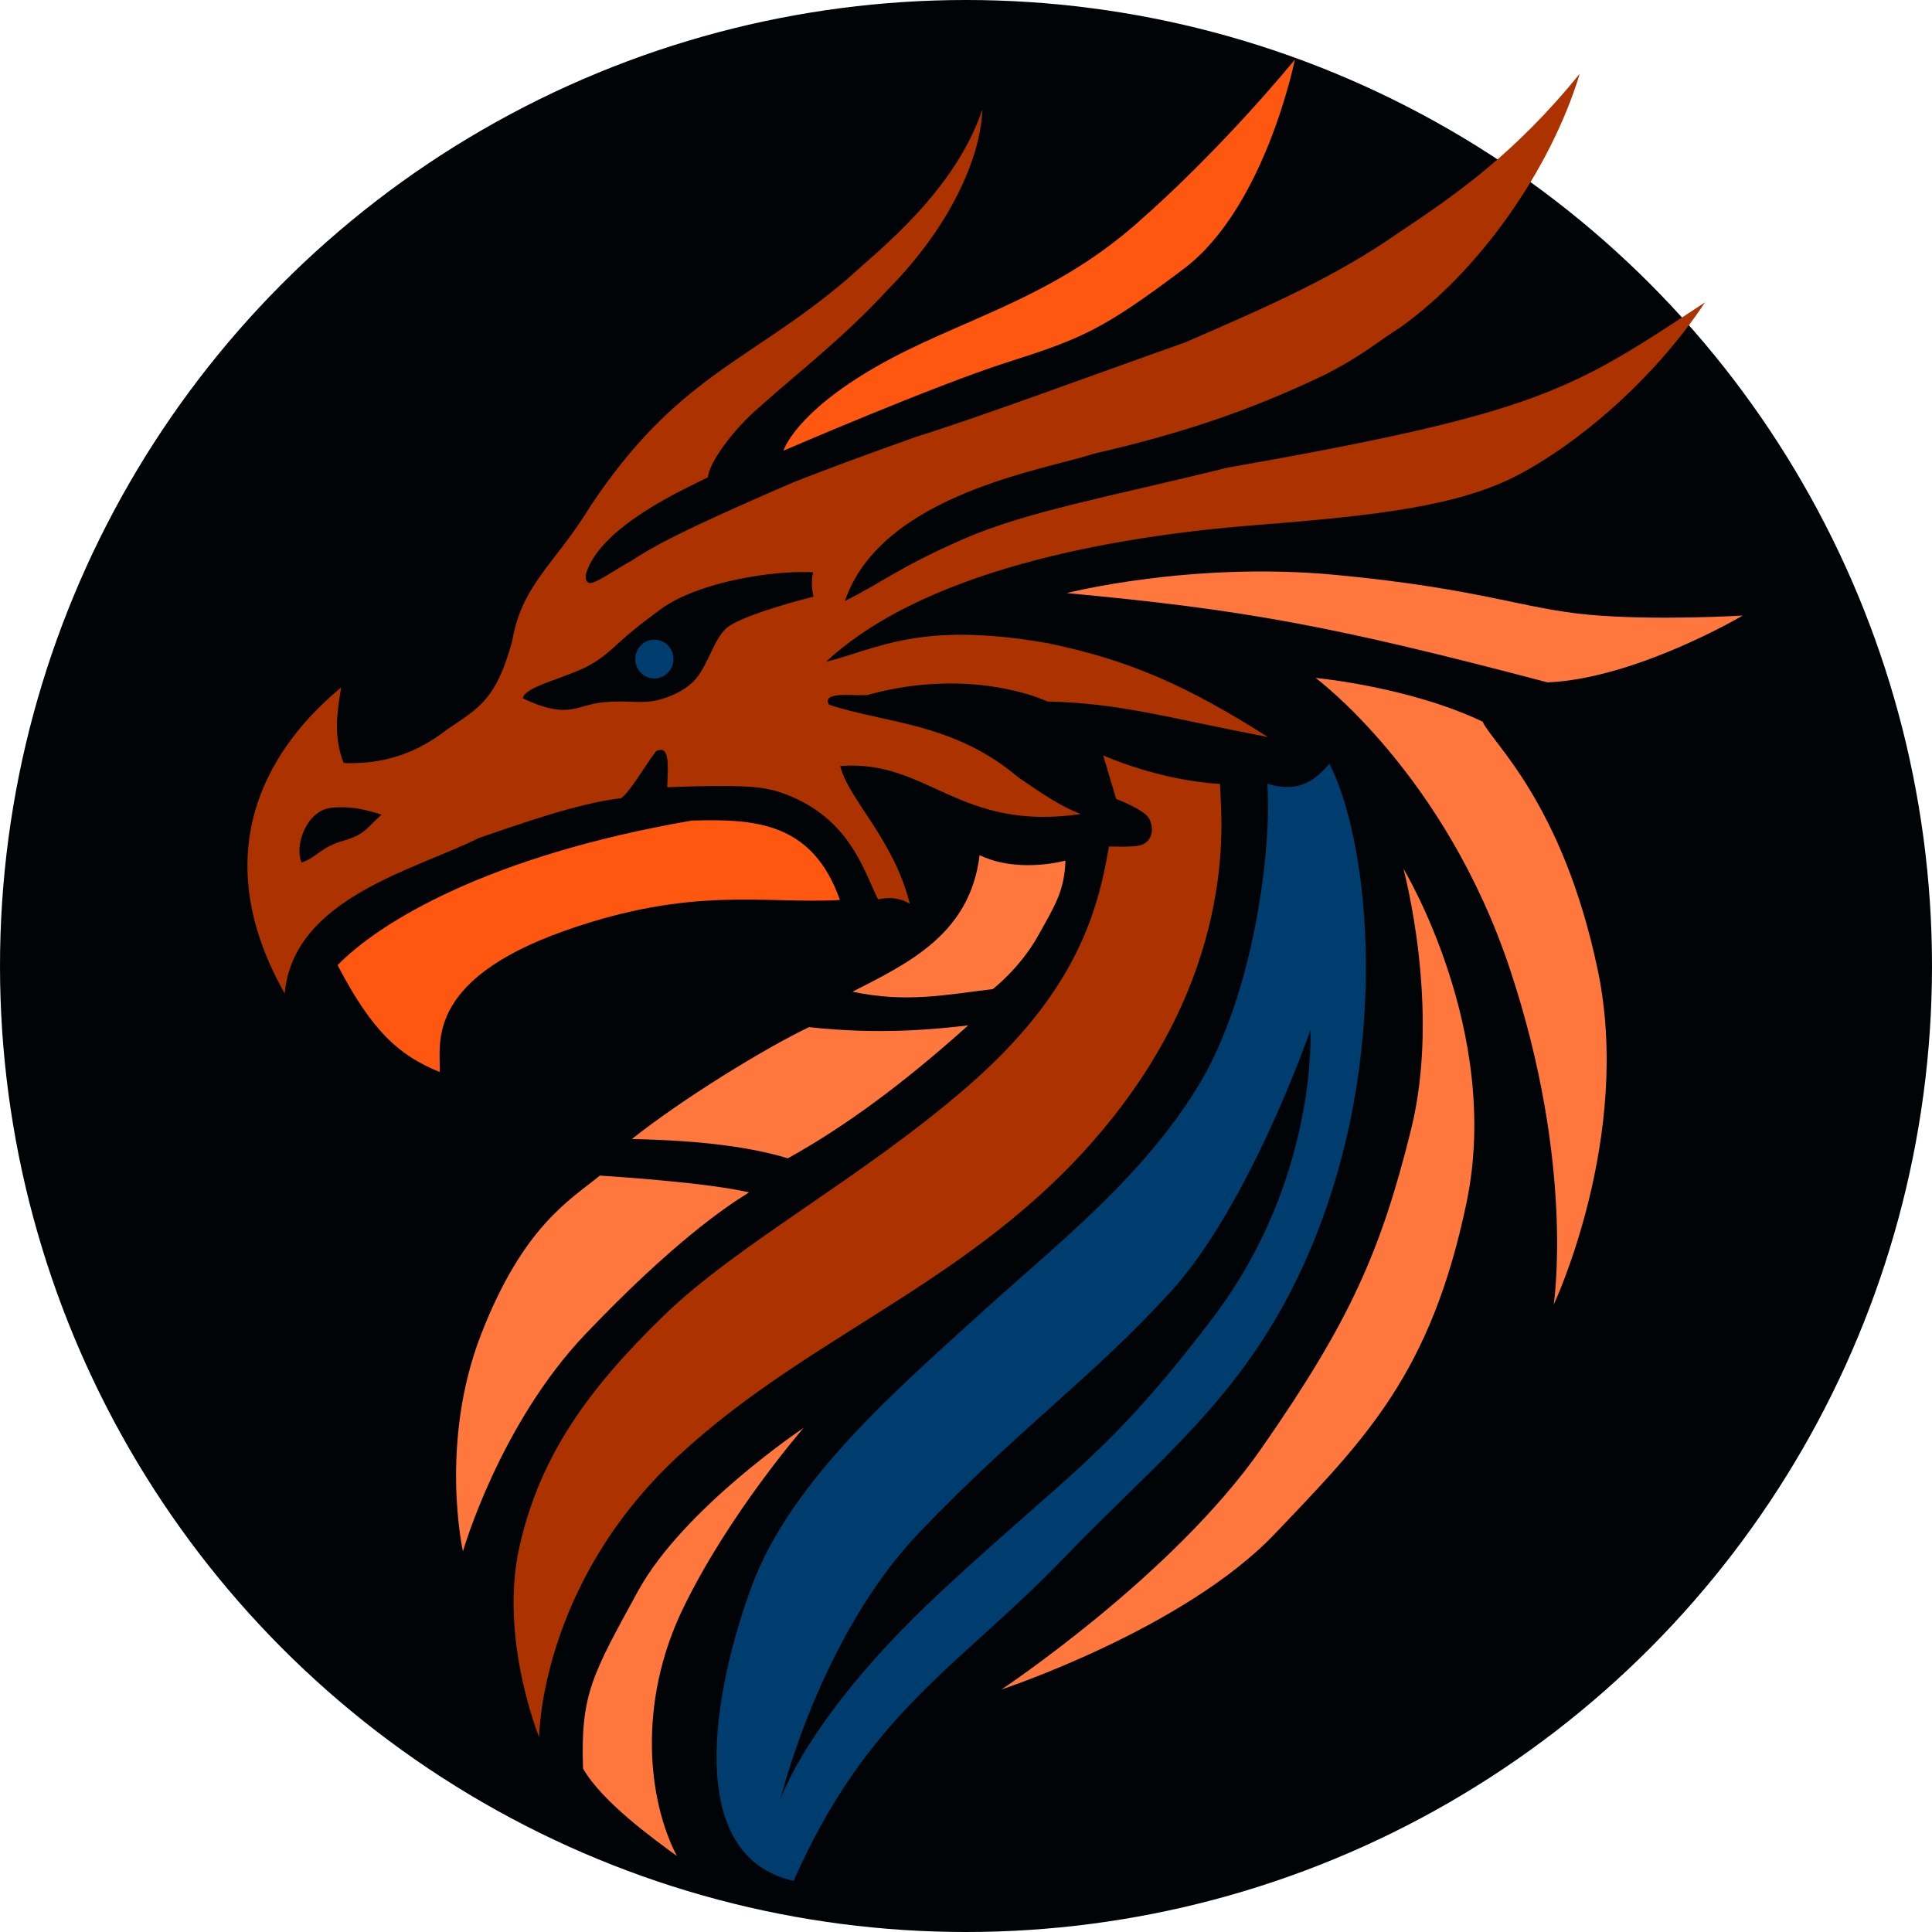 <?xml version="1.0" encoding="UTF-8" standalone="no"?>
<!-- Created with Inkscape (http://www.inkscape.org/) -->

<svg
   width="200mm"
   height="200mm"
   viewBox="0 0 200 200"
   version="1.1"
   id="svg5"
   xml:space="preserve"
   inkscape:version="1.2.2 (b0a8486541, 2022-12-01)"
   sodipodi:docname="logo.svg"
   xmlns:inkscape="http://www.inkscape.org/namespaces/inkscape"
   xmlns:sodipodi="http://sodipodi.sourceforge.net/DTD/sodipodi-0.dtd"
   xmlns="http://www.w3.org/2000/svg"
   xmlns:svg="http://www.w3.org/2000/svg"><sodipodi:namedview
     id="namedview7"
     pagecolor="#ffffff"
     bordercolor="#999999"
     borderopacity="1"
     inkscape:showpageshadow="0"
     inkscape:pageopacity="0"
     inkscape:pagecheckerboard="0"
     inkscape:deskcolor="#d1d1d1"
     inkscape:document-units="mm"
     showgrid="false"
     inkscape:zoom="0.97035431"
     inkscape:cx="316.37928"
     inkscape:cy="502.39381"
     inkscape:window-width="1570"
     inkscape:window-height="1251"
     inkscape:window-x="0"
     inkscape:window-y="0"
     inkscape:window-maximized="0"
     inkscape:current-layer="layer1" /><defs
     id="defs2" /><g
     inkscape:groupmode="layer"
     id="layer1"
     inkscape:label="Layer 3"
     style="display:inline"><circle
       style="display:inline;fill:#000407;fill-opacity:1;stroke-width:0.266"
       id="path175"
       cx="100"
       cy="100"
       r="100" /></g><g
     inkscape:groupmode="layer"
     id="layer2"
     inkscape:label="Layer 2"
     style="display:inline"><path
       id="path294"
       style="display:inline;fill:#ac3300;stroke-width:0.265;fill-opacity:1"
       d="m 163.53,7.642 c -6.639,8.162 -12.586,12.361 -18.756,16.461 -6.368,4.458 -13.331,7.564 -22.13,11.36 -10.657,3.774 -21.482,7.799 -27.77,9.747 -6.994,2.497 -8.234,2.982 -12.575,4.647 -13.495,5.822 -15.126,7.059 -16.954,8.206 -1.884,1.033 -3.626,2.34 -4.323,2.302 -0.508,-0.181 -0.419,-0.736 -0.306,-1.129 1.59,-4.862 10.412,-8.733 12.573,-9.831 0.017,-1.249 2.375,-4.782 5.444,-7.368 3.744,-3.37 8.541,-7.004 13.307,-12.193 6.281,-6.383 9.49,-13.498 9.65,-18.501 -2.878,8.5 -10.579,14.439 -14.132,17.674 -10.01,8.492 -17.483,9.872 -26.471,23.437 -3.61,5.913 -7.062,8.041 -8.06,13.889 -1.654,6.117 -3.451,6.932 -6.739,9.172 -3.915,3.084 -7.738,3.589 -10.716,3.475 -0.89,-2.32 -0.854,-4.432 -0.253,-7.831 -3.593,3.028 -15.874,13.962 -5.847,31.685 0.909,-9.919 13.518,-12.784 20.104,-16.1 4.306,-1.461 10.258,-3.6 14.716,-4.117 0.821,-0.506 2.516,-3.407 3.619,-4.865 1.489,-0.738 1.231,1.613 1.161,3.732 9.58,-0.371 9.993,0.172 11.065,0.327 7.792,2.301 9.296,8.432 10.761,11.279 1.215,-0.243 2.167,-0.176 3.283,0.443 -1.708,-6.757 -6.375,-10.814 -7.199,-14.243 9.089,-0.716 12.239,6.829 24.912,4.968 -2.066,-0.763 -3.953,-2.074 -6.443,-3.766 -6.718,-5.703 -13.665,-5.585 -19.622,-7.542 -0.895,-1.464 2.813,-0.888 3.933,-1.01 9.224,-2.559 16.361,-0.375 18.672,0.666 7.654,0.199 12.021,1.604 22.823,3.685 -8.359,-5.312 -14.399,-8.003 -22.94,-9.745 -13.224,-2.283 -17.522,0.654 -22.815,1.955 11.014,-10.239 32.381,-13.215 44.774,-14.179 12.393,-0.964 20.731,-1.977 26.769,-5.109 6.038,-3.132 13.983,-9.68 19.459,-17.923 -13.837,9.117 -17.017,11.413 -49.425,17.113 -12.316,3.045 -20.793,4.518 -27.431,7.428 -6.638,2.91 -8.489,4.558 -12.19,6.376 3.8,-11.071 20.711,-13.575 25.78,-15.251 9.064,-2.079 16.136,-4.455 23.877,-8.158 4.061,-2.064 5.751,-3.631 7.784,-4.875 8.146,-5.773 15.602,-16.302 18.632,-26.29 z M 82.932,59.218 c 0.428,-0.001 0.84,0.005 1.235,0.016 -0.199,1.005 -0.122,1.846 0.055,2.536 -2.546,0.618 -7.567,2.086 -8.925,3.178 -1.358,1.091 -1.911,3.693 -3.234,5.294 -0.833,1.007 -2.408,1.892 -4.147,2.271 -1.739,0.379 -3.094,-0.095 -5.701,0.217 -2.608,0.312 -3.442,1.761 -8.085,-0.432 0.131,-1.328 5.035,-2.186 7.438,-3.757 2.403,-1.572 1.917,-1.9 6.911,-5.534 3.464,-2.521 10.32,-3.775 14.454,-3.787 z M 35.395,83.567 c 1.32,-0.016 2.64,0.301 4.116,0.762 -1.399,1.17 -1.589,2.039 -3.957,2.703 -2.368,0.664 -2.701,1.707 -4.339,2.263 -0.653,-1.563 0.207,-4.437 2.093,-5.387 0.648,-0.327 1.396,-0.333 2.087,-0.341 z"
       sodipodi:nodetypes="ccccccccccccccccccccccccccccccccccczzcczcccccsccsssscsscscscssc" /><path
       style="display:inline;fill:#ff570f;stroke-width:0.265;fill-opacity:1"
       d="m 34.947,99.913 c 4.231,-4.349 15.443,-11.311 36.668,-14.967 6.48,-0.187 12.495,0.125 15.331,8.221 C 79.121,93.609 71.75,91.649 58.465,96.349 43.629,101.597 45.693,108.417 45.512,110.977 41.381,109.264 38.606,106.923 34.947,99.913 Z"
       id="path552"
       sodipodi:nodetypes="cccscc" /><path
       style="display:inline;fill:#ff570f;stroke-width:0.265;fill-opacity:1"
       d="m 81.105,46.655 c 0,0 1.134,-3.827 9.572,-8.677 8.438,-4.85 17.762,-6.786 26.877,-14.741 9.114,-7.955 16.489,-17.069 16.489,-17.069 0,0 -3.065,15.291 -11.484,21.646 -8.419,6.356 -10.642,7.25 -18.305,9.697 -7.663,2.448 -23.149,9.144 -23.149,9.144 z"
       id="path627"
       sodipodi:nodetypes="czzczzc" /><path
       style="display:inline;fill:#ff773d;stroke-width:0.265;fill-opacity:1"
       d="m 110.431,61.397 c 0,0 12.884,-3.31 27.896,-1.878 15.012,1.431 19.262,3.491 26.177,4.12 6.915,0.63 15.901,0.084 15.901,0.084 0,0 -11.011,6.508 -20.195,6.919 -22.289,-5.869 -31.403,-7.536 -49.78,-9.245 z"
       id="path630"
       sodipodi:nodetypes="czzccc" /><path
       style="display:inline;fill:#ff773d;stroke-width:0.265;fill-opacity:1"
       d="m 145.28,89.931 c 0,0 10.228,16.842 6.539,34.545 -3.689,17.703 -10.45,24.449 -19.864,34.318 -9.414,9.869 -28.281,16.098 -28.281,16.098 0,0 17.718,-11.758 26.899,-24.94 9.18,-13.182 12.367,-20.402 15.498,-33.011 3.131,-12.608 -0.791,-27.01 -0.791,-27.01 z"
       id="path646"
       sodipodi:nodetypes="czzczzc" /><path
       style="display:inline;fill:#ff773d;stroke-width:0.265;fill-opacity:1"
       d="m 136.192,70.18 c 0,0 9.631,0.891 17.29,4.525 0.894,2.105 8.267,8.343 11.907,25.664 3.641,17.321 -4.551,34.684 -4.551,34.684 0,0 2.233,-14.363 -4.51,-34.673 -6.742,-20.31 -20.136,-30.2 -20.136,-30.2 z"
       id="path633"
       sodipodi:nodetypes="cczczc" /><path
       id="path662"
       style="display:inline;fill:#003d6f;stroke-width:0.265;fill-opacity:1"
       d="m 137.62,79.065 c -1.442,1.655 -3.072,3.076 -6.429,2.076 0.493,6.309 -1.28,21.748 -7.225,31.403 -5.945,9.655 -14.802,16.441 -22.795,23.728 -7.993,7.287 -19.295,16.95 -23.337,27.903 -4.042,10.953 -7.119,27.958 4.316,30.533 7.779,-17.592 17.145,-22.137 28.132,-33.578 10.987,-11.442 20.983,-18.292 27.195,-36.626 6.212,-18.334 4.087,-37.732 0.142,-45.438 z m -1.965,27.556 c 0,0 0.829,15.413 -10.114,29.822 -10.944,14.409 -15.127,16.192 -28.374,28.556 -13.624,12.716 -16.392,21.343 -16.392,21.343 0,0 4.028,-16.924 14.475,-27.794 10.446,-10.87 17.618,-15.743 25.884,-24.768 8.266,-9.025 14.522,-27.159 14.522,-27.159 z"
       sodipodi:nodetypes="ccssscssccsscssc" /><path
       style="display:inline;fill:#ff773d;stroke-width:0.265;fill-opacity:1"
       d="m 70.07,192.133 c -2.988,-5.722 -4.12,-15.808 0.647,-25.648 4.767,-9.84 12.48,-18.678 12.48,-18.678 0,0 -12.484,8.352 -17.17,16.939 -4.686,8.587 -5.946,10.609 -5.669,18.341 2.005,3.453 7.138,7.158 9.712,9.046 z"
       id="path797"
       sodipodi:nodetypes="czczcc" /><path
       style="display:inline;fill:#ac3300;fill-opacity:1;stroke-width:0.265"
       d="m 55.81,179.83 c 0,0 0.042,-15.701 14.304,-29.012 14.261,-13.31 32.071,-18.441 45.413,-35.559 13.342,-17.118 10.646,-32.537 10.778,-34.105 -6.458,-0.376 -12.101,-2.954 -12.101,-2.954 l 1.344,4.51 c 0,0 3,1.116 3.446,2.092 0.446,0.976 0.285,1.882 -0.352,2.41 -0.637,0.529 -1.947,0.424 -3.844,0.421 -1.175,6.985 -3.56,15.218 -14.617,24.821 -11.057,9.603 -23.728,16.215 -31.497,23.771 -7.769,7.556 -12.787,14.444 -14.913,23.909 -2.126,9.465 2.04,19.696 2.04,19.696 z"
       id="path868"
       sodipodi:nodetypes="czzccczzczzzc" /><path
       style="display:inline;fill:#ff773d;stroke-width:0.265;fill-opacity:1"
       d="m 47.923,160.601 c 0,0 3.754,-13.135 12.707,-22.525 8.953,-9.39 14.493,-13.16 16.918,-14.643 -4.416,-1.008 -13.277,-1.586 -15.448,-1.737 -3.035,2.498 -7.912,5.164 -12.295,16.436 -4.383,11.272 -1.882,22.469 -1.882,22.469 z"
       id="path925"
       sodipodi:nodetypes="czcczc" /><path
       style="display:inline;fill:#ff773d;stroke-width:0.265;fill-opacity:1"
       d="m 65.404,117.913 c 7.49,0.145 12.585,0.904 16.153,1.996 6.024,-3.346 11.98,-7.766 18.67,-13.761 -3.239,0.378 -9.143,1 -16.483,0.179 -4.725,2.283 -12.958,7.338 -18.34,11.587 z"
       id="path927"
       sodipodi:nodetypes="ccccc" /><path
       style="display:inline;fill:#ff773d;stroke-width:0.265;fill-opacity:1"
       d="m 102.772,102.391 c 0,0 2.794,-2.145 4.658,-5.467 1.864,-3.322 2.752,-4.747 2.867,-7.83 -2.668,0.652 -6.166,0.759 -8.889,-0.568 -0.981,8.126 -7.285,11.142 -13.159,14.137 5.594,1.179 9.719,0.304 14.522,-0.272 z"
       id="path929"
       sodipodi:nodetypes="czcccc" /><ellipse
       style="fill:#003d6f;fill-opacity:1;stroke-width:0.215"
       id="path2482"
       cx="67.738"
       cy="68.228"
       rx="1.973"
       ry="2.005" /></g></svg>
